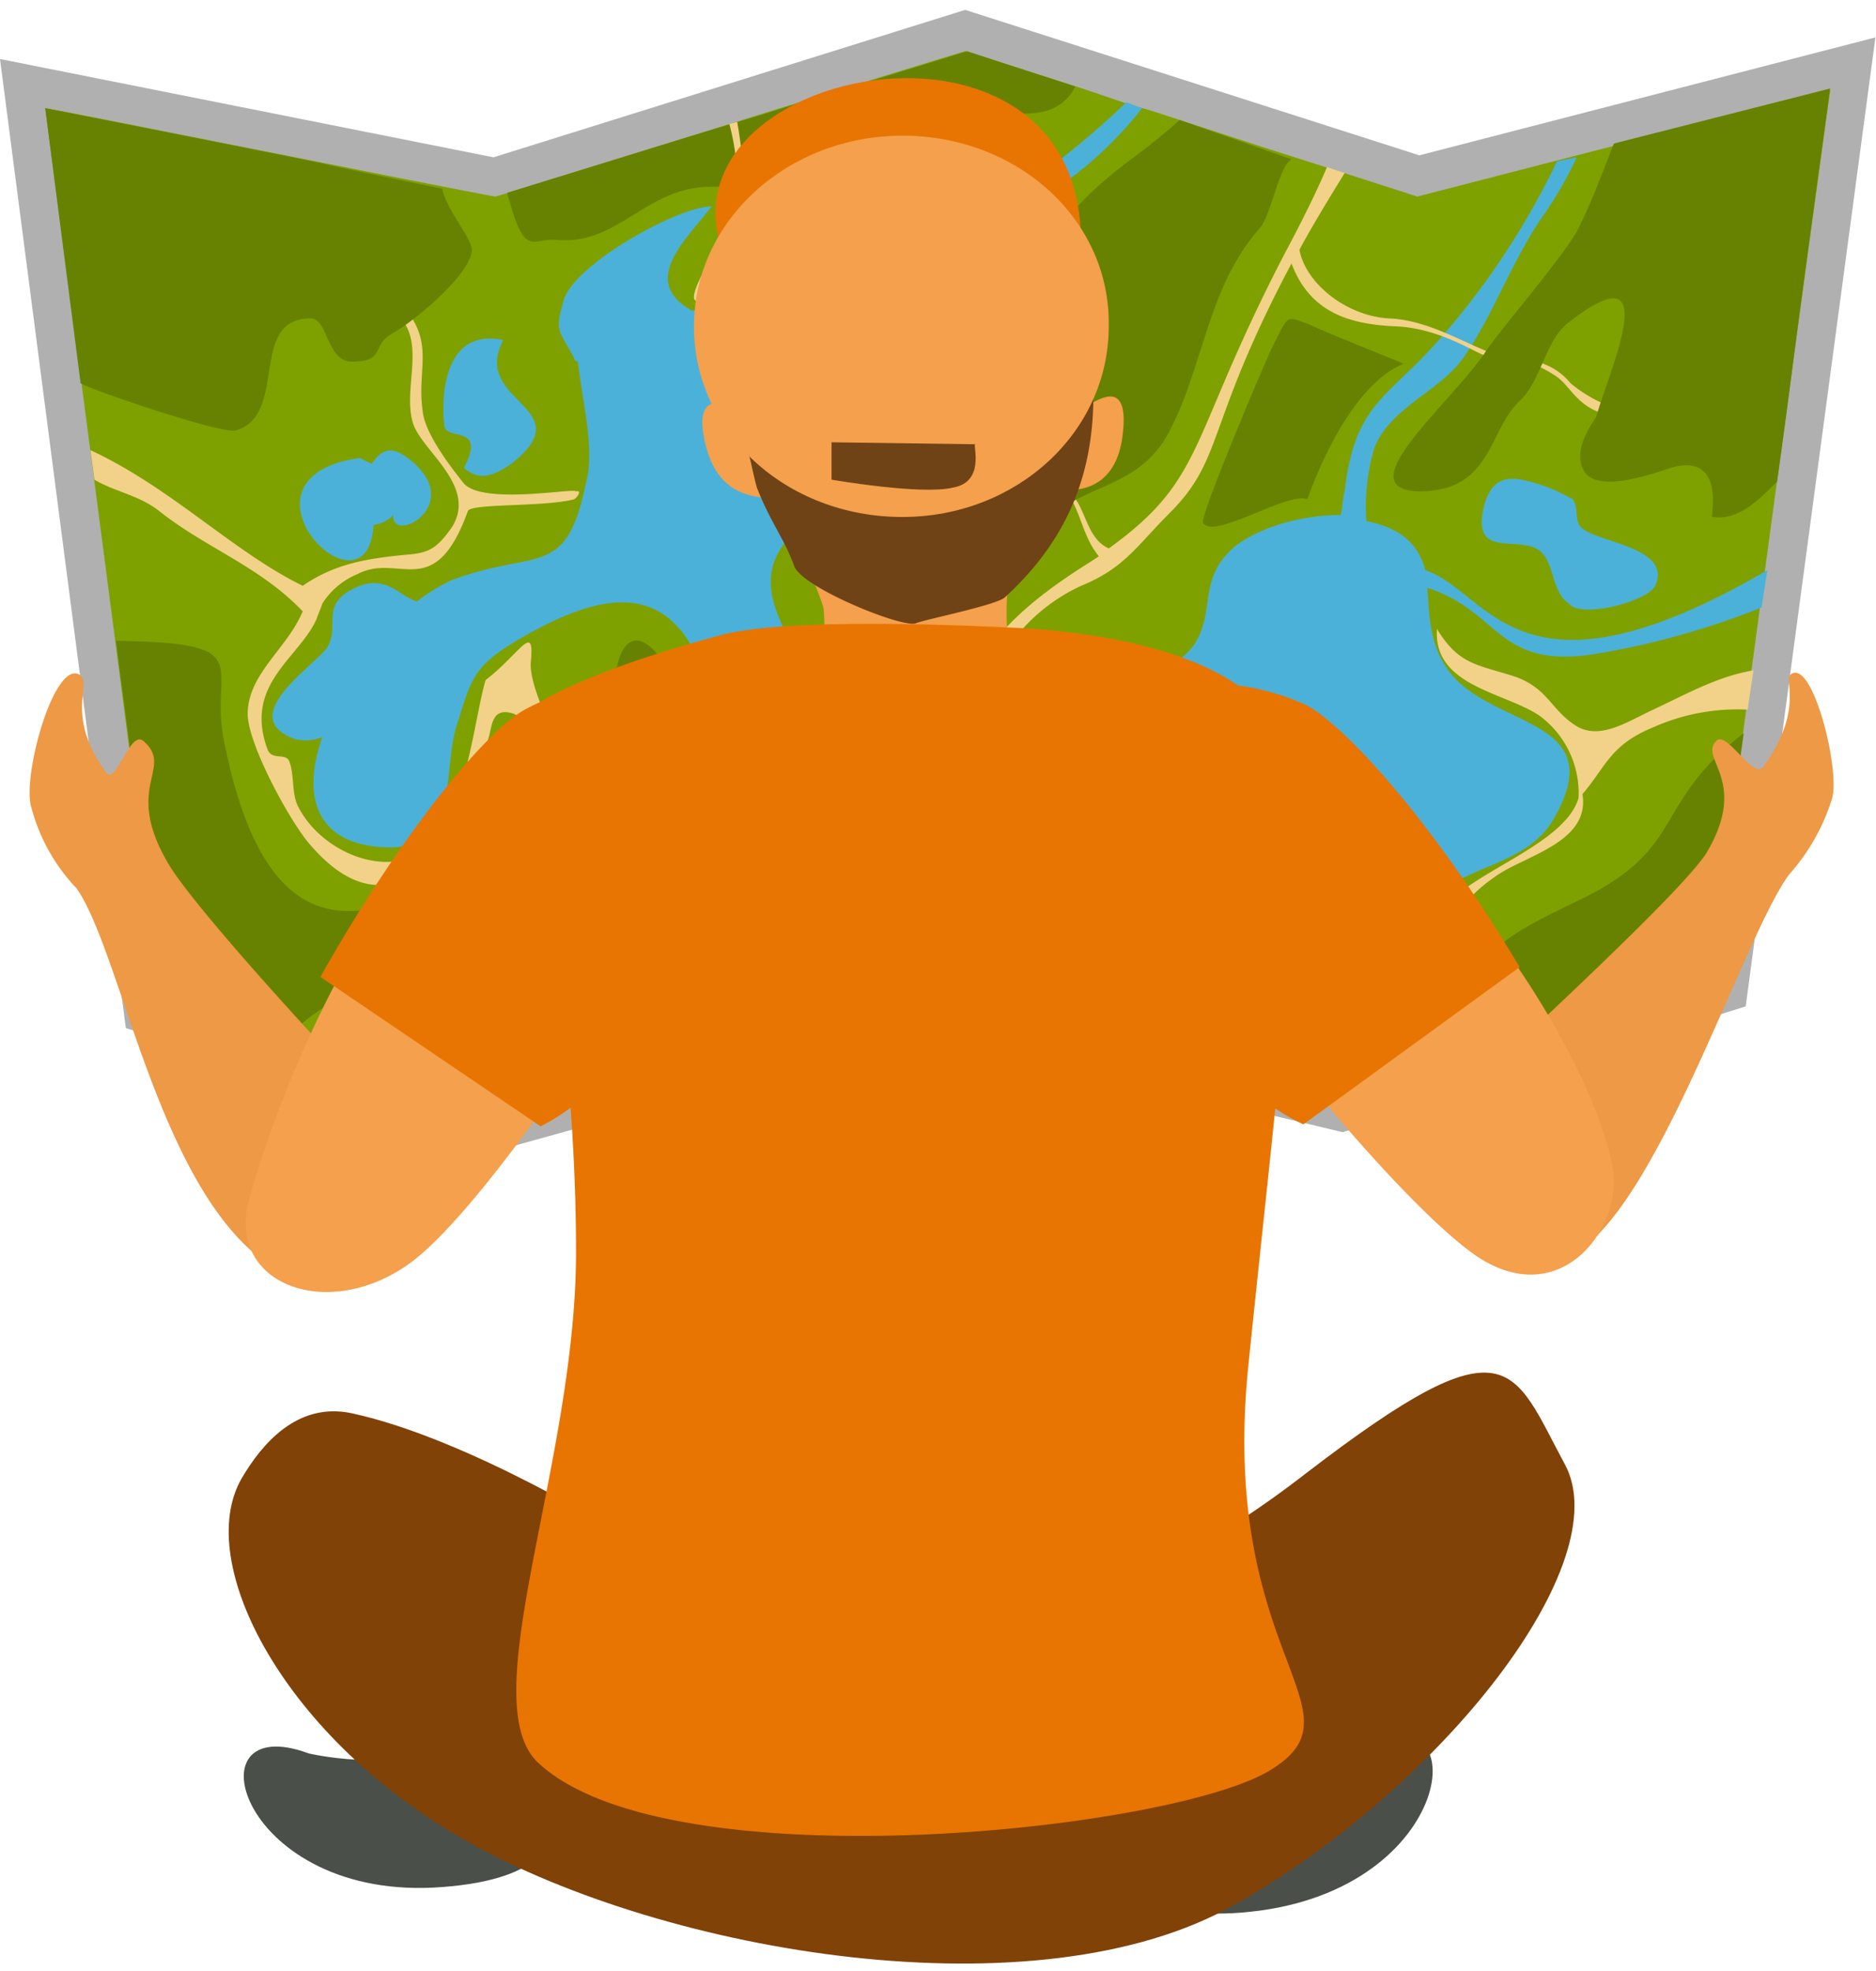 <svg xmlns="http://www.w3.org/2000/svg" viewBox="0 0 138 145"><defs><style>.d{fill:#678200}.h{fill:#ed9945}.i{fill:#f4a04c}.k{fill:#e87502}</style></defs><path d="M128.414 74.044l9.544-71.292-33.55 8.676L71 .727 36.3 11.573 0 4.342l9.255 71.293L36.731 84.6l31.236-8.677 30.8 7.375z" fill="#b0b0b0"/><path d="M3.326 7.958c1.88.289 29.789 5.929 33.115 6.507C40.346 13.308 57.7 7.813 71 3.764c9.544 3.037 6.941 2.169 12 3.9 1.446.434.723.145 3.76 1.157 10.556 3.471 7.23 2.314 17.5 5.64 0 0 15.618-4.049 30.368-7.809-5.206 38.032-7.375 54.663-8.821 65.219-13.159 4.049-27.186 8.387-27.186 8.387-10.123-2.458-4.917-1.156-30.8-7.375-3.471 1.013.578-.144-31.091 8.677-4.339-1.446-12.292-4.049-12.726-4.194-4.628-1.446-3.615-1.156-12.147-4.049-.289-2.743-8.242-63.335-8.531-65.359z" fill="#7fa100"/><path d="M87.489 47.87c2.024-2.314.578-4.917 2.892-7.23 1.157-1.3 4.483-2.748 8.243-2.748.144-.578.144-1.3.289-1.735.723-6.363 3.037-6.8 6.8-10.991a57.407 57.407 0 008.821-13.3l1.446-.289a27.816 27.816 0 01-2.6 4.483c-2.169 3.181-3.615 7.23-5.64 10.123-1.735 2.6-5.495 3.759-6.652 6.8a15.205 15.205 0 00-.578 5.351c2.892.578 3.9 2.024 4.338 3.615 4.772 1.591 6.8 10.7 25.162 0l-.434 2.748a58.946 58.946 0 01-11.713 3.326c-7.809 1.446-7.375-3.037-12.871-4.772.145 1.88.145 4.049 1.447 5.929 3.036 4.482 12.291 3.47 7.808 11.134-2.747 4.773-11.279 2.893-9.544 10.557v.868c-1.3 5.061-2.892.578-5.206 0C92.7 70.14 93.273 70 91.1 63.632c-1.446-4.193 1.446-3.9-4.338-5.35-3.76-1.012-9.689 2.314-11.425-2.6-2.743-7.812 9.115-4.341 12.152-7.812zM34.128 34.421c1.157 1.013 2.169.579 3.47-.289 5.351-4.194-3.036-4.483-.578-9.11-4.049-.868-4.628 3.47-4.339 6.218 0 1.301 3.182-.14 1.447 3.181zm-6.652 4.194a2.3 2.3 0 001.446-.723c-.145 2.169 5.061-.578 1.59-3.76-1.735-1.591-2.458-1.012-3.181 0l-.868-.434c-10.263 1.446.579 12.437 1.013 4.917zm-5.785 15.762a3.364 3.364 0 002.025-.144c-1.446 4.049-.723 7.809 4.483 8.1 5.639.289 4.338-5.351 5.35-8.821 1.157-3.615 1.157-4.483 4.917-6.652 6.074-3.471 10.99-4.194 13.449 3.037.867 2.458-.145 7.085 2.6 8.387a3.259 3.259 0 002.6 0c0 5.35 5.061 14.461 5.784 15.907l1.446-.434c-4.483-8.676-5.64-9.689-5.929-16.341a6.108 6.108 0 002.169-3.47c.579-4.194-5.5-8.677-3.47-13.015 2.458-5.351 13.3-3.471 14.894-11.569-8.387-2.169-3.759-6.074.724-10.267 1.879-1.736 3.47-3.326 4.048-4.628a28.154 28.154 0 007.231-6.507l-1.157-.434a64.75 64.75 0 01-5.784 4.917c-.434-1.3-2.314-2.025-6.508-2.314-8.1-.434-8.965 2.892-12.436 8.676C56.4 21.7 53.65 22.563 50.9 22.853c-3.9-2.17-.434-5.206 1.446-7.665-2.458 0-9.978 4.194-10.845 6.8-.723 2.458-.434 2.169.723 4.338a.31.31 0 00.289.289c.289 2.748 1.3 6.508.578 8.966-1.446 7.086-3.615 4.772-9.833 7.086a13.979 13.979 0 00-2.6 1.591c-1.3-.434-2.169-1.88-4.194-1.157-3.181 1.3-1.3 2.892-2.458 4.627-1.158 1.444-6.653 5.059-2.315 6.649zm91.827-18.654c-1.879-.579-3.615-1.157-4.338 1.446-1.012 4.049 2.459 2.169 4.049 3.326 1.157.868.868 3.037 2.169 3.9.868 1.157 5.785-.144 6.363-1.3 1.3-2.892-4.483-3.181-5.495-4.338-.434-.434-.145-1.446-.578-2.025a14.662 14.662 0 00-2.17-1.009z" fill="#4cb1d9"/><path class="d" d="M50.034 65.946C48.444 61.9 47.142 57.7 45.7 53.51c-1.3-3.905.289-9.545 3.471-4.194 1.012 1.735.867 4.483 1.3 6.508.868 3.181 1.88 2.892 3.615 5.061 3.037 4.193-2.747 1.735-3.181 5.929zm12.147-7.086c2.748-2.6 7.665-2.6 7.231-7.809-.289-4.193-2.314-1.59-5.64-4.627-1.735-1.591-1.88-3.037-2.458-5.062-2.169 2.459.289 4.917 1.012 7.231 1.157 3.471 0 5.061-1.446 8.387zm26.03 18.94l10.412 2.458 4.772-1.446v-.144c-.867-3.182-.578-2.169-4.627-3.471-5.206-1.88-5.5-8.1-9.544-9.689.576 8.102.144 8.102-1.013 12.292zm15.04-51.047s-6.8-2.748-6.942-2.892c-1.735-.579-1.446-.868-2.747 1.735-.434.868-5.351 12.436-5.061 12.87.723 1.3 6.218-2.313 7.664-1.735 0 .149 2.603-8.094 7.086-9.974zm-62.327-9.107c4.483.434 6.507-3.759 11.135-3.9a11.115 11.115 0 016.073 1.446c1.013-5.35 6.219-7.23 11.28-7.52 2.892-.144 7.809 2.314 9.689-1.3l-7.954-2.6c-32.248 9.978-4.338 1.3-33.838 10.412 1.301 4.909 1.735 3.316 3.615 3.462z"/><path d="M51.192 22.129c-.723-.289 1.446-3.615 2.025-4.916.867-1.736 1.012-1.591 1.012-3.471a16.943 16.943 0 00-.578-4.627l.578-.145c.289 1.591.434 3.326.723 5.061.289.869-2.892 8.388-3.76 8.098zm69.847 8.388a10.266 10.266 0 01-5.5-2.314 4.723 4.723 0 00-3.76-1.735 8.422 8.422 0 012.6 1.157c1.454.867 1.888 3.615 6.66 2.892zm.578 21.691c-1.88.868-3.76 2.169-5.5 1.3-2.025-1.157-2.169-2.892-4.772-3.76-2.748-.868-4.049-.868-5.64-3.471-.289 4.194 4.917 4.628 7.52 6.363a7.066 7.066 0 012.892 6.074c-1.012 3.47-8.1 5.495-9.833 8.1s.867 4.483.433 7.086c-.289 1.591-1.157 2.6-1.446 4.483l.579-.145a8.159 8.159 0 011.88-4.338c-1.157-4.194-2.025-6.508 2.458-9.545 2.169-1.446 6.8-2.458 6.218-5.929 1.736-2.024 2.025-3.615 5.206-4.916a15.174 15.174 0 016.941-1.3l.434-2.892c-2.598.432-4.911 1.733-7.37 2.89zm-10.7-25.885c-2.314-.434-5.351-2.747-8.677-2.892-3.181-.145-6.218-2.6-6.652-5.061 1.013-1.88 2.17-3.76 3.326-5.64l-1.3-.434c-1.157 2.748-3.037 6.218-3.037 6.218C87.345 32.4 88.791 35.144 81.56 40.35c-1.88-.867-1.591-3.47-3.326-4.483 1.3 1.591 1.3 3.471 2.6 5.062-1.88 1.3-12 6.8-9.833 14.461-.723 2.313-9.4 4.772-14.027 8.532a48.657 48.657 0 01-7.665 4.772C47.432 65.8 38.756 52.353 39.045 48.738c.289-3.037-.723-.723-3.326 1.3-1.012 3.471-1.591 12-5.785 13.16-2.892.867-6.507-1.013-7.953-3.76-.578-1.013-.289-2.459-.723-3.471-.289-.578-1.3 0-1.591-.868-1.735-4.772 2.314-6.651 3.615-9.544.145-.434.29-.723.434-1.157a5.571 5.571 0 012.6-2.169c3.037-1.591 5.64 2.169 8.1-4.627.145-.579 5.64-.29 7.809-.868.29-.145.579-.723.145-.578 0-.29-6.8 1.012-8.243-.579-1.157-1.446-2.892-3.76-3.037-5.35-.433-3.037.868-4.917-1.3-7.52a3.766 3.766 0 01-.289.723c1.735 2.024.144 5.206.867 7.664.579 2.025 4.772 4.628 2.893 7.665-1.013 1.446-1.591 1.879-3.037 2.024-3.326.289-5.64.723-7.954 2.314-5.061-2.459-9.689-7.231-15.618-9.978l.29 2.169c1.446.868 3.326 1.157 4.772 2.314 3.47 2.747 7.375 4.049 10.556 7.375-1.157 2.747-3.9 4.483-4.049 7.375-.145 2.169 3.182 8.243 4.628 9.833 6.363 7.376 11.424-.723 12.87-7.375.578-.867.144-2.892 2.024-2.313s5.5 9.255 8.1 12.725a39.771 39.771 0 012.747 4.049c-12 5.929-12.147-3.9-24.294 7.954l.867.289c2.314-2.169 5.062-4.049 7.809-4.628a32.74 32.74 0 01-.289 7.086l1.3.29c0-2.893-1.013-5.929.867-7.665 4.628-.578 8.822.145 14.172-2.458 1.88 3.181 2.169 4.917 3.181 7.086l1.591-.434a25.779 25.779 0 00-3.615-6.941c1.591-.868 3.9-2.459 9.689-6.508 4.049-2.747 10.99-5.5 12-6.507 3.76 5.206 9.545 6.073 13.015 9.11 2.6 2.169.723 7.086.579 10.991l1.3.289c.289-2.748.434-5.5.868-8.243.289-3.326-2.748-5.64-6.218-6.941-3.905-1.591-3.905-1.3-6.508-3.616-3.76-3.47-3.76-6.507-1.012-10.411a13.324 13.324 0 015.64-4.917c3.181-1.3 4.049-2.892 6.507-5.351 4.049-4.049 2.6-6.362 8.966-18.365 1.3 3.471 4.049 4.483 7.664 4.627 3.326.145 5.929 2.025 6.652 2.169.579.291.872.146 1.595.146z" fill="#f2d288"/><path class="d" d="M8.532 47.147c10.7.145 6.8 1.735 7.953 7.375C20.1 72.887 29.066 65.512 32.392 65.8c2.6.144 2.025 3.181 1.446 4.049-.578.723-4.772.578-8.1 3.036-1.591 1.157-3.47 1.88-4.627 3.76-3.471-1.156-1.591-.433-9.111-3.036-.576-4.337 0 .146-3.468-26.462zm50.179 28.344c8.821-2.459 1.446-.434 9.111-2.6l15.328 3.76c-.144-2.458-.434-4.772-1.157-5.784-1.59-2.314-6.362-6.074-9.255-6.8-3.036-.867-3.9-1.157-7.23 1.3a11.341 11.341 0 00-2.892 3.037c-.29.578-.868 2.892-1.3 3.326-.578.433-4.483 1.735-5.929 1.3-.146 1.304 2.89 1.448 3.324 2.461zm53.217.723l13.882-4.339 2.459-17.931c-6.942 5.35-4.05 8.532-12.437 12.436-2.6 1.3-7.375 3.326-7.809 6.652a8.652 8.652 0 013.905 3.182zM70.714 44.11c2.6-3.326 3.76-4.049 7.086-6.507 2.747-2.025 6.073-2.025 8.1-5.64 2.6-4.772 2.892-10.7 6.652-15.039 1.01-1.013 1.448-4.624 2.456-5.206l-8.242-2.893C84.452 11 81.849 12.441 79.535 14.9c-2.892 3.181-15.039 12-5.35 12.87-1.736 3.47-2.314 8.965-5.785 9.83-6.507 1.3-7.953 7.667 2.314 6.51zM5.929 28.2c1.012.578 10.412 3.76 11.424 3.471 3.9-1.157.868-8.243 5.495-8.243 1.3 0 1.157 3.181 3.037 3.181 2.458 0 1.446-1.157 2.892-2.024 1.591-.868 5.64-4.194 5.929-6.074.145-.867-1.88-3.037-2.169-4.627-16.919-3.471 2.169.289-29.211-5.929zm98.479 7.954c5.351 0 5.061-4.483 7.375-6.652 1.591-1.446 1.88-4.483 3.615-5.785 7.231-5.64 2.892 3.76 2.025 6.941-.145.29-1.88 2.459-.868 4.049s5.062.145 6.363-.289c4.049-1.157 2.892 3.615 3.037 3.615 1.88.29 3.326-1.156 4.772-2.6 1.446-10.412.578-4.773 3.9-28.922L118.72 10.56c-.867 2.169-1.59 4.193-2.6 6.218s-6.073 7.809-6.941 9.255c-2.747 3.905-10.122 9.979-4.771 10.124z"/><path d="M33.693 128.418C28.632 130.442 22.7 129 22.7 129c-8.966-3.326-5.061 10.99 9.833 9.834 15.332-1.161 4.776-11.862 1.16-10.416zm66.666.434s-5.495 2.747-10.845 1.735c-3.76-.723-12 12 3.181 9.978 14.895-2.025 15.618-16.775 7.664-11.713z" fill="#4a4f49"/><path d="M45.842 112.944s-11.28-7.086-19.957-8.966c-4.049-.867-6.652 2.314-8.1 4.773-3.615 6.218 3.182 19.233 16.63 26.752 14.606 8.243 41.937 12.871 56.4 4.628 15.329-8.677 28.2-25.162 24.3-32.393s-4.049-10.845-18.944.579c-30.084 23.427-49.751 4.049-50.329 4.627z" fill="#814207"/><path class="h" d="M131.739 49.605c-.578.434 1.013 2.6-2.024 6.8-.723 1.012-2.748-2.748-3.471-1.88-1.3 1.3 2.459 2.892-.723 8.243-2.169 3.323-15.621 15.47-19.521 19.374s3.181 13.738 9.544 10.268c6.363-3.326 12.581-23.282 16.052-28.055a15.125 15.125 0 003.181-5.639c.578-2.17-1.447-10.268-3.038-9.111z"/><path class="i" d="M100.215 58.426c-5.929-4.049-14.606 5.206-11.135 11.28s14.461 19.233 19.522 22.7c6.218 4.193 10.99-2.169 9.978-6.8-2.024-9.393-12.436-23.131-18.365-27.18z"/><path class="h" d="M5.785 49.605c1.156.579-1.157 2.893 2.024 7.231.723 1.012 1.735-3.182 2.748-2.314 2.313 2.025-1.591 3.326 1.88 9.11 2.169 3.616 14.171 16.631 18.365 20.68C35 88.505 29.356 96.6 21.981 94.145 12.147 90.674 9.255 70.574 5.64 65.368a13.694 13.694 0 01-3.326-5.929c-.723-2.169 1.591-10.701 3.471-9.834z"/><path class="i" d="M34.851 58.716c5.785-4.339 16.486 3.9 13.3 10.123C44.829 74.912 35 89.518 30.079 92.988c-6.073 4.339-13.593 1.446-11.713-4.916 3.47-12.148 10.556-25.018 16.485-29.356zm43.527-22.704s3.615.578 4.194-3.905c.723-5.5-3.181-1.446-3.037-2.169.289-5.495-.578-14.461-12.436-14.461-11.135-.144-11.569 15.184-11.569 15.184 0 .145-4.628-3.181-3.76 1.446 1.012 5.64 5.351 4.05 5.784 4.917 1.3 3.326 3.037 7.375 3.037 7.809.579 8.388-2.458 7.954-3.037 8.243l18.8-.145c-1.446-.723-2.748-5.639-2.169-10.122 0-.868 3.325-3.326 4.193-6.797z"/><path d="M79.68 22.129c-.144-.723 2.025-9.688-9.544-13.3-1.446-.434 4.628 3.037.289 4.049-.578-1.446-2.169-3.615-4.049-4.193-1.446-.434-4.627 1.157-6.218 1.3 1.157.579 5.64 1.157 2.314 4.483-1.157-.578-2.748-.434-4.917-.434 2.748 1.446-.434 3.326-1.3 4.772a5.878 5.878 0 00-.868 1.591c-6.508 7.086-.868 11.424-.434 12.581.289.868.434 1.88.723 2.892 1.012 2.6 2.025 3.76 2.748 5.785.578 1.59 8.1 4.627 8.965 4.193.724-.289 5.785-1.3 6.508-1.88 6.503-5.932 7.519-13.017 5.783-21.839z" fill="#704316"/><path class="k" d="M54.083 20.539l25.307-.723c2.459-22.416-34.417-14.895-25.307.723z"/><path class="i" d="M66.376 9.982c-8.388 0-15.329 6.218-15.329 14.027s6.8 14.027 15.329 14.027c8.387 0 15.184-6.218 15.184-14.027.14-7.809-6.652-14.027-15.184-14.027zm3.759 25.885c-2.313.579-8.965-.578-8.965-.578v-2.748l10.556.145c-.145.145.723 2.747-1.591 3.181z"/><path class="k" d="M91.827 100.508c.714-6.995 1.41-13.317 1.984-18.956a15.987 15.987 0 002.066 1.169l15.907-11.569c-6.8-11.424-13.16-17.931-15.618-19.233a17.022 17.022 0 00-5.091-1.484c-4.41-3.073-11.426-3.856-14.721-4.156-5.061-.289-18.365-.867-23.282.434-3.192.845-9.731 2.787-13.376 4.955-.377.17-.743.348-1.085.54-2.458 1.3-8.532 8.1-15.039 19.667l16.2 10.991a16.287 16.287 0 002.202-1.366c.249 3.463.4 7.05.4 10.624 0 15.617-7.665 33.115-2.748 37.6 9.689 8.966 47 4.917 53.94.434 6.934-4.343-3.908-8.392-1.739-29.65z"/></svg>
